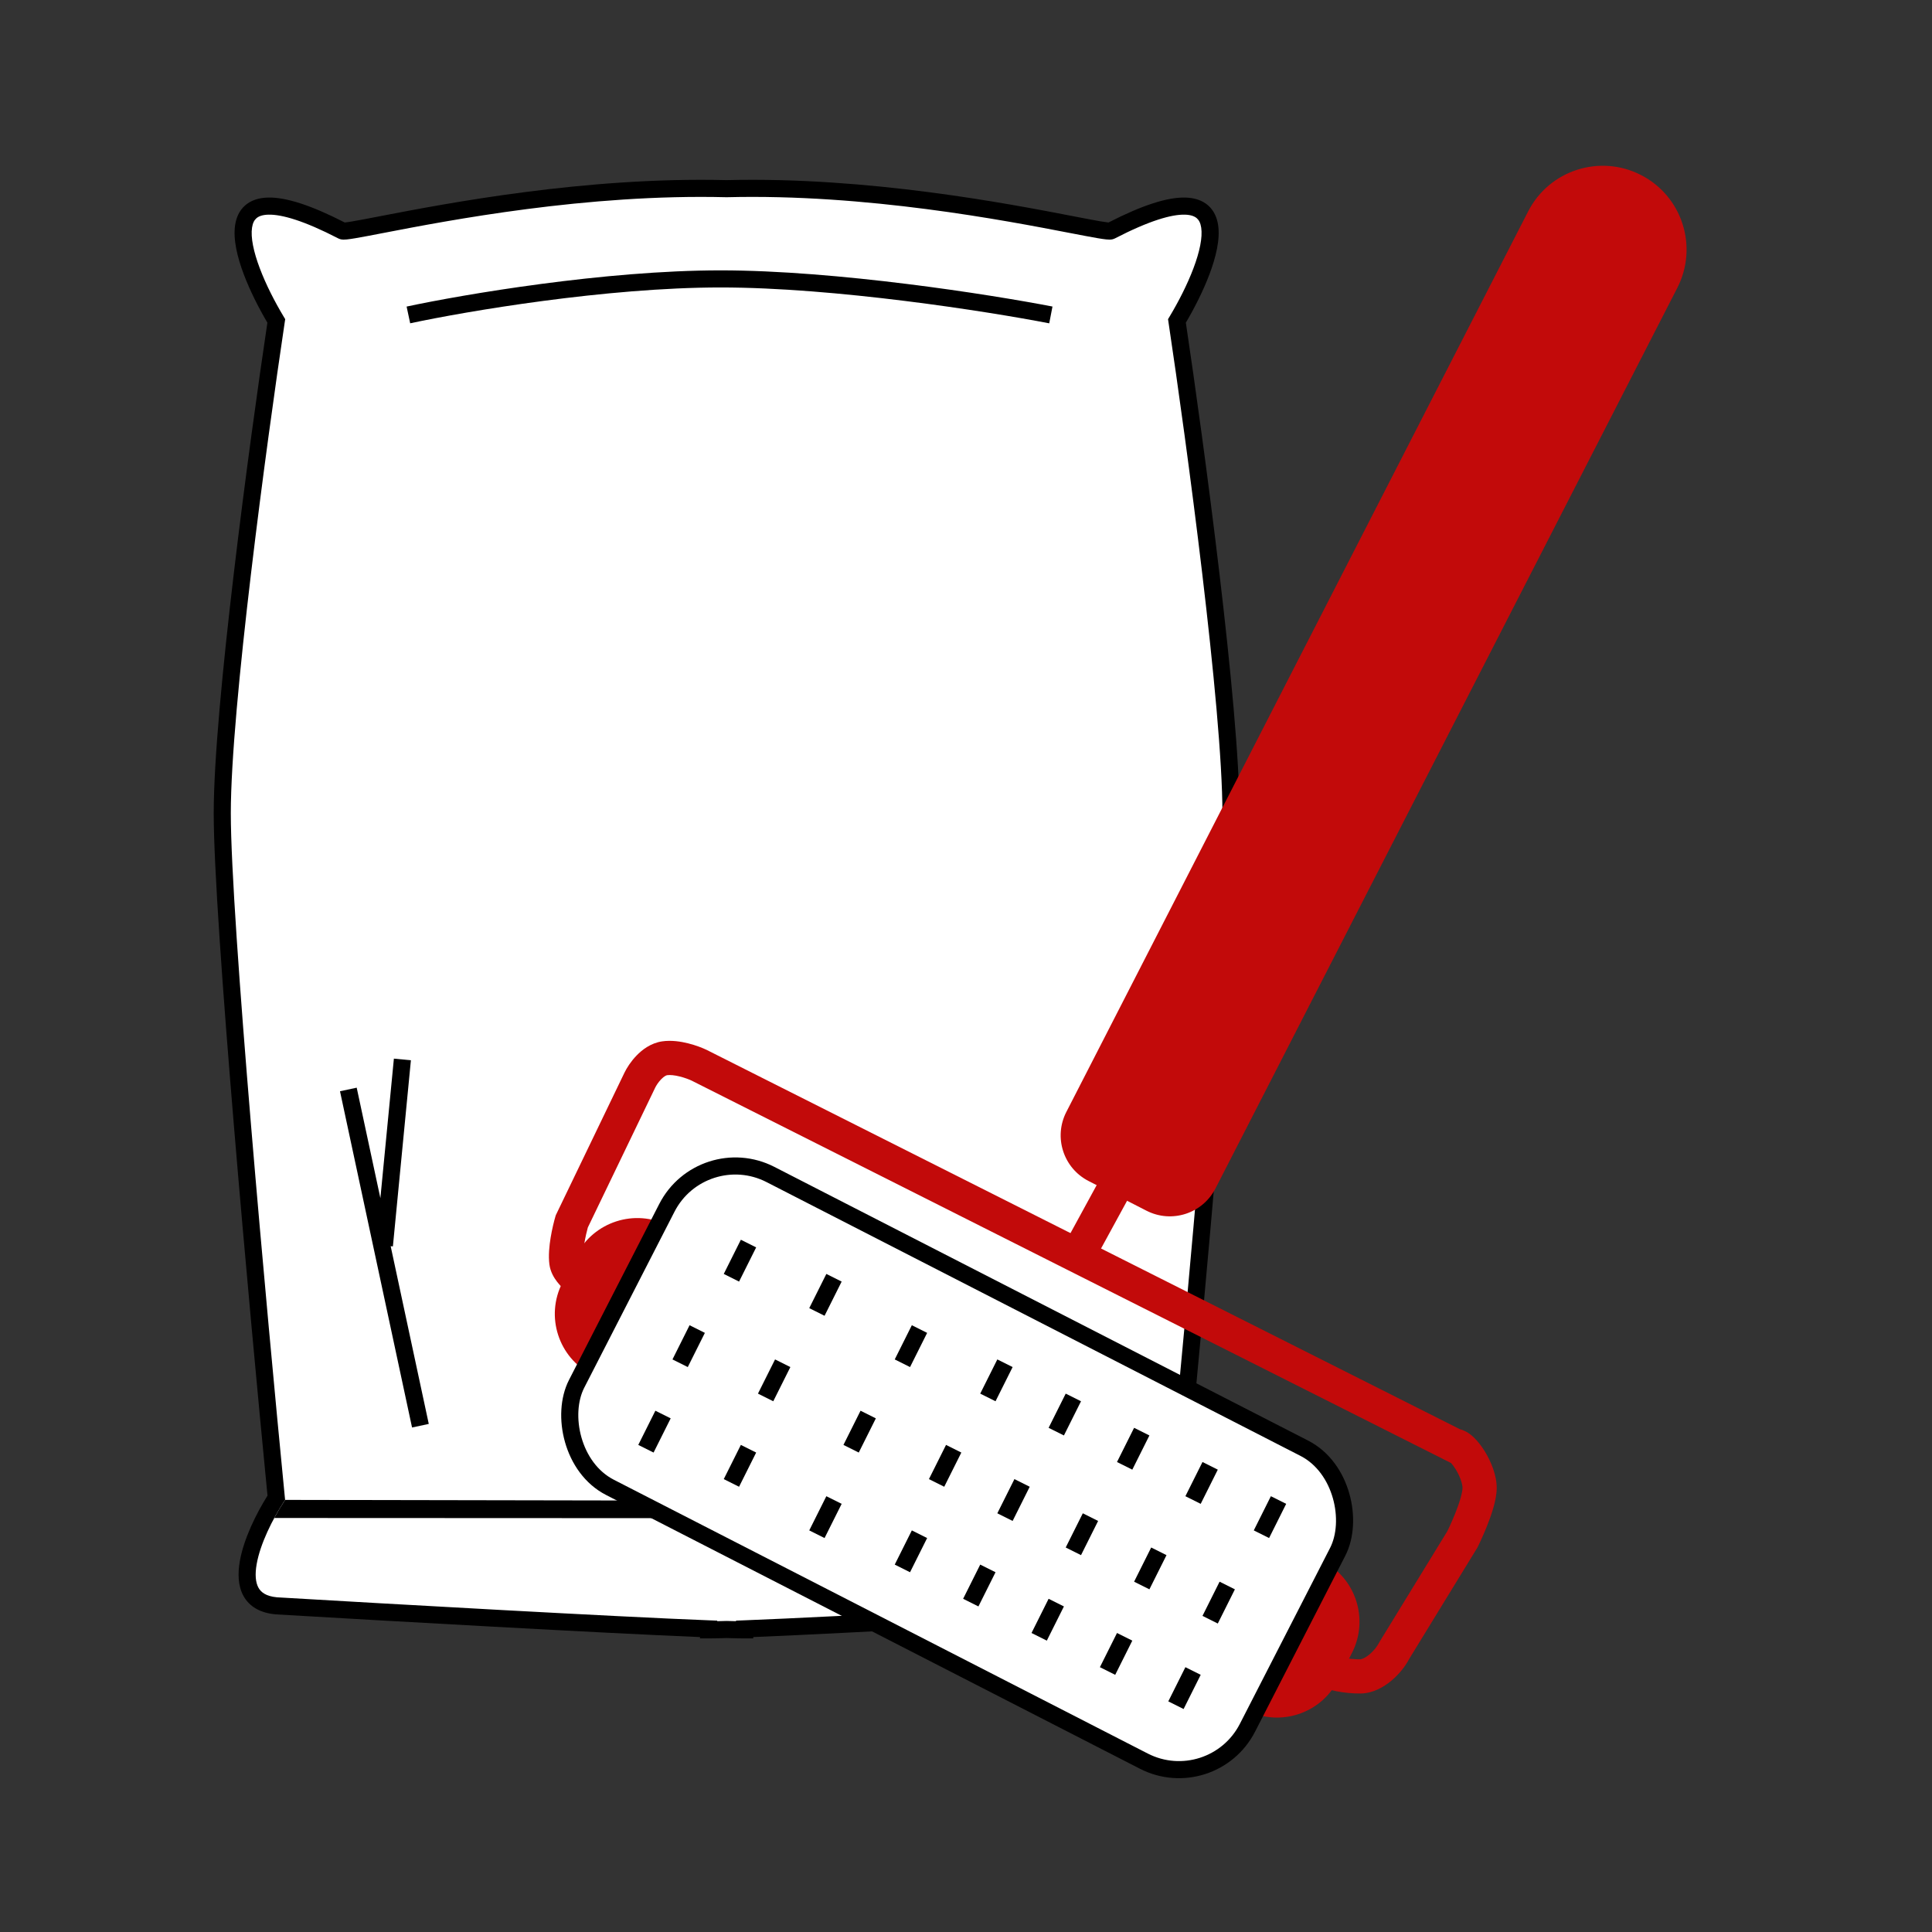 <svg width="113" height="113" viewBox="0 0 113 113" fill="none" xmlns="http://www.w3.org/2000/svg">
<rect x="0" y="0" width="113" height="113" fill="#333333" stroke="none"/>
<path fill-rule="evenodd" clip-rule="evenodd" d="M68.838 18.771C70.945 15.259 73.122 9.289 64.975 13.503C64.866 13.56 64.048 13.402 62.701 13.142C58.862 12.4 50.729 10.829 42.497 11.035C34.267 10.829 26.135 12.4 22.297 13.142C20.95 13.402 20.132 13.56 20.023 13.504C11.876 9.289 14.053 15.259 16.16 18.771C15.107 25.795 13 41.387 13 47.568C13 53.748 15.107 76.832 16.16 87.602C14.872 89.592 13.07 93.642 16.16 93.923C22.932 94.321 35.974 95.058 41.446 95.27L41.445 95.328C41.694 95.328 42.049 95.32 42.498 95.307C42.947 95.32 43.304 95.328 43.552 95.328L43.552 95.27C49.024 95.058 62.066 94.321 68.838 93.923C71.928 93.642 70.126 89.592 68.838 87.602C69.891 76.832 71.998 53.748 71.998 47.567C71.998 41.387 69.891 25.794 68.838 18.771Z" fill="white"/>
<path fill-rule="evenodd" clip-rule="evenodd" d="M62.606 13.633C58.766 12.891 50.681 11.33 42.51 11.535L42.497 11.535L42.485 11.535C34.315 11.331 26.231 12.891 22.391 13.633L22.384 13.634C21.717 13.763 21.171 13.868 20.779 13.934C20.583 13.967 20.414 13.992 20.283 14.005C20.218 14.011 20.151 14.016 20.089 14.015L20.086 14.015C20.047 14.014 19.918 14.012 19.793 13.948C17.768 12.9 16.473 12.536 15.698 12.555C15.325 12.564 15.117 12.66 14.996 12.767C14.874 12.874 14.781 13.044 14.741 13.314C14.655 13.883 14.829 14.725 15.197 15.697C15.556 16.65 16.073 17.654 16.589 18.514L16.681 18.668L16.654 18.845C15.599 25.881 13.5 41.432 13.5 47.567C13.5 53.717 15.603 76.769 16.658 87.553L16.675 87.727L16.58 87.873C15.95 88.846 15.219 90.29 15.011 91.489C14.906 92.092 14.948 92.552 15.114 92.857C15.26 93.125 15.553 93.364 16.198 93.424C22.974 93.823 36.001 94.559 41.465 94.77L41.95 94.789L41.95 94.821C42.108 94.817 42.286 94.813 42.482 94.807L42.498 94.806L42.513 94.807C42.711 94.813 42.889 94.817 43.048 94.821L43.048 94.789L43.533 94.77C48.997 94.559 62.024 93.823 68.8 93.424C69.445 93.364 69.738 93.125 69.884 92.857C70.05 92.552 70.092 92.091 69.987 91.489C69.779 90.29 69.048 88.846 68.418 87.873L68.323 87.727L68.34 87.553C69.395 76.769 71.498 53.717 71.498 47.567C71.498 41.432 69.399 25.881 68.343 18.845L68.317 18.668L68.409 18.514C68.925 17.654 69.441 16.65 69.801 15.697C70.169 14.725 70.343 13.883 70.257 13.314C70.217 13.044 70.124 12.874 70.002 12.767C69.881 12.66 69.672 12.564 69.3 12.555C68.525 12.536 67.23 12.9 65.205 13.947C65.08 14.012 64.95 14.014 64.912 14.015L64.909 14.015C64.847 14.016 64.779 14.011 64.715 14.005C64.584 13.992 64.415 13.967 64.219 13.934C63.827 13.868 63.281 13.763 62.614 13.634L62.606 13.633ZM44.056 95.75L44.057 95.828H43.552C43.299 95.828 42.941 95.82 42.498 95.807C42.055 95.82 41.699 95.828 41.445 95.828H40.941L40.942 95.75C35.212 95.516 22.709 94.809 16.131 94.422L16.123 94.421L16.115 94.421C15.22 94.339 14.581 93.968 14.236 93.336C13.912 92.74 13.905 92.011 14.026 91.317C14.256 89.99 15.006 88.496 15.646 87.478C14.588 76.651 12.5 53.746 12.5 47.567C12.5 41.393 14.579 25.967 15.639 18.873C15.132 18.012 14.626 17.015 14.261 16.051C13.882 15.048 13.626 14.002 13.752 13.166C13.816 12.734 13.989 12.322 14.334 12.017C14.679 11.713 15.138 11.568 15.674 11.555C16.701 11.53 18.16 11.986 20.161 13.012C20.169 13.011 20.177 13.011 20.187 13.01C20.282 13.001 20.422 12.98 20.613 12.948C20.992 12.884 21.526 12.781 22.202 12.651L22.21 12.649C26.049 11.908 34.217 10.33 42.497 10.535C50.779 10.329 58.948 11.907 62.788 12.649L62.796 12.651C63.472 12.781 64.006 12.884 64.385 12.948C64.576 12.98 64.716 13 64.811 13.01C64.821 13.011 64.829 13.011 64.837 13.012C66.838 11.986 68.297 11.53 69.324 11.555C69.86 11.568 70.319 11.713 70.664 12.017C71.009 12.322 71.181 12.733 71.246 13.166C71.372 14.002 71.115 15.048 70.737 16.05C70.372 17.015 69.866 18.012 69.359 18.873C70.419 25.966 72.498 41.393 72.498 47.567C72.498 53.746 70.41 76.651 69.352 87.478C69.992 88.496 70.742 89.99 70.972 91.317C71.093 92.011 71.086 92.74 70.762 93.336C70.417 93.967 69.778 94.339 68.883 94.421L68.875 94.421L68.867 94.422C62.289 94.809 49.785 95.516 44.056 95.75ZM64.893 13.015L64.889 13.015C64.904 13.013 64.907 13.015 64.893 13.015ZM20.105 13.015C20.091 13.015 20.094 13.014 20.108 13.015L20.105 13.015Z" fill="black"/>
<path fill-rule="evenodd" clip-rule="evenodd" d="M42.148 16.813C35.456 16.813 27.254 18.21 23.991 18.909L23.782 17.931C27.075 17.225 35.355 15.813 42.148 15.813C48.938 15.813 57.919 17.225 61.558 17.929L61.368 18.911C57.749 18.21 48.843 16.813 42.148 16.813Z" fill="black"/>
<path fill-rule="evenodd" clip-rule="evenodd" d="M59.355 88.804L16.041 88.785L16.346 88.248L16.675 87.727L59.355 87.804V88.804Z" fill="black"/>
<path fill-rule="evenodd" clip-rule="evenodd" d="M22.98 72.9L24.033 62.014L23.038 61.918L22.248 70.078L20.863 63.617L19.886 63.826L24.1 83.492L25.078 83.283L22.85 72.888L22.98 72.9Z" fill="black"/>
<path d="M78.251 98.283C77.243 100.249 74.832 101.025 72.866 100.017L34.626 80.407C32.66 79.399 31.884 76.989 32.892 75.023L33.715 73.418C34.723 71.453 37.133 70.676 39.099 71.684L77.339 91.294C79.305 92.302 80.082 94.713 79.073 96.679L78.251 98.283Z" fill="#C20A0A"/>
<path fill-rule="evenodd" clip-rule="evenodd" d="M76.739 98.5C77.67 98.871 78.65 99.057 79.574 99.05C80.297 99.045 80.928 98.675 81.364 98.314C81.803 97.952 82.183 97.486 82.42 97.03L86.408 90.52L86.428 90.481L85.533 90.034C86.428 90.481 86.428 90.481 86.428 90.481L86.429 90.478L86.432 90.473L86.442 90.453C86.447 90.443 86.453 90.43 86.46 90.415C86.465 90.405 86.471 90.394 86.477 90.381C86.506 90.32 86.548 90.233 86.597 90.126C86.696 89.912 86.828 89.614 86.962 89.282C87.094 88.952 87.233 88.575 87.34 88.204C87.443 87.848 87.537 87.432 87.54 87.045C87.546 86.279 87.2 85.469 86.851 84.9C86.668 84.602 86.45 84.312 86.212 84.083C86.094 83.969 85.95 83.85 85.784 83.755C85.686 83.699 85.555 83.636 85.397 83.597L41.34 61.411L41.332 61.407C41.086 61.289 40.696 61.136 40.258 61.026C39.834 60.919 39.274 60.828 38.726 60.908C38.056 61.008 37.55 61.406 37.228 61.74C36.896 62.084 36.654 62.468 36.522 62.743L32.508 71.075L32.484 71.153C32.401 71.436 32.288 71.893 32.207 72.382C32.13 72.851 32.066 73.444 32.134 73.956C32.19 74.381 32.396 74.729 32.592 74.981C32.793 75.24 33.037 75.467 33.27 75.655C33.736 76.03 34.262 76.331 34.615 76.501L35.483 74.699C35.234 74.58 34.846 74.356 34.525 74.097C34.364 73.968 34.246 73.851 34.172 73.755C34.137 73.71 34.12 73.681 34.114 73.668C34.091 73.454 34.114 73.111 34.181 72.707C34.24 72.349 34.321 72.012 34.382 71.793L38.323 63.612C38.375 63.505 38.499 63.302 38.667 63.128C38.844 62.945 38.971 62.894 39.019 62.887C39.19 62.862 39.454 62.885 39.769 62.965C40.065 63.04 40.325 63.143 40.457 63.206L84.848 85.56L84.86 85.559C84.939 85.644 85.041 85.774 85.146 85.945C85.405 86.368 85.542 86.799 85.54 87.03C85.539 87.141 85.505 87.349 85.419 87.648C85.337 87.933 85.224 88.243 85.106 88.537C84.988 88.829 84.87 89.094 84.782 89.287C84.737 89.383 84.701 89.459 84.675 89.512L84.656 89.552L80.671 96.055L80.652 96.094C80.553 96.291 80.348 96.559 80.09 96.772C79.816 96.999 79.623 97.05 79.559 97.05C78.907 97.055 78.183 96.922 77.479 96.642L76.739 98.5Z" fill="#C20A0A"/>
<path fill-rule="evenodd" clip-rule="evenodd" d="M66.877 68.479L63.877 73.979L62.122 73.021L65.122 67.521L66.877 68.479Z" fill="#C20A0A"/>
<rect x="70.908" y="105.061" width="44.093" height="20.567" rx="4.5" transform="rotate(-152.851 70.908 105.061)" fill="white" stroke="black"/>
<path d="M63.669 69.076C62.194 68.32 61.612 66.512 62.368 65.038L89.381 12.361C90.616 9.953 93.57 9.001 95.979 10.237C98.388 11.472 99.339 14.426 98.104 16.835L71.091 69.511C70.335 70.985 68.527 71.567 67.053 70.811L63.669 69.076Z" fill="#C20A0A"/>
<path fill-rule="evenodd" clip-rule="evenodd" d="M70.227 97.958L69.227 99.958L68.332 99.511L69.332 97.511L70.227 97.958Z" fill="black"/>
<path fill-rule="evenodd" clip-rule="evenodd" d="M66.227 95.958L65.227 97.958L64.332 97.511L65.332 95.511L66.227 95.958Z" fill="black"/>
<path fill-rule="evenodd" clip-rule="evenodd" d="M62.227 93.958L61.227 95.958L60.332 95.511L61.332 93.511L62.227 93.958Z" fill="black"/>
<path fill-rule="evenodd" clip-rule="evenodd" d="M58.227 91.958L57.227 93.958L56.332 93.511L57.332 91.511L58.227 91.958Z" fill="black"/>
<path fill-rule="evenodd" clip-rule="evenodd" d="M54.227 89.958L53.227 91.958L52.332 91.511L53.332 89.511L54.227 89.958Z" fill="black"/>
<path fill-rule="evenodd" clip-rule="evenodd" d="M49.227 87.958L48.227 89.958L47.332 89.511L48.332 87.511L49.227 87.958Z" fill="black"/>
<path fill-rule="evenodd" clip-rule="evenodd" d="M44.227 84.958L43.227 86.958L42.332 86.511L43.332 84.511L44.227 84.958Z" fill="black"/>
<path fill-rule="evenodd" clip-rule="evenodd" d="M39.227 82.958L38.227 84.958L37.332 84.511L38.332 82.511L39.227 82.958Z" fill="black"/>
<path fill-rule="evenodd" clip-rule="evenodd" d="M72.227 92.958L71.227 94.958L70.332 94.511L71.332 92.511L72.227 92.958Z" fill="black"/>
<path fill-rule="evenodd" clip-rule="evenodd" d="M75.227 87.958L74.227 89.958L73.332 89.511L74.332 87.511L75.227 87.958Z" fill="black"/>
<path fill-rule="evenodd" clip-rule="evenodd" d="M68.227 90.958L67.227 92.958L66.332 92.511L67.332 90.511L68.227 90.958Z" fill="black"/>
<path fill-rule="evenodd" clip-rule="evenodd" d="M71.227 85.958L70.227 87.958L69.332 87.511L70.332 85.511L71.227 85.958Z" fill="black"/>
<path fill-rule="evenodd" clip-rule="evenodd" d="M64.227 88.958L63.227 90.958L62.332 90.511L63.332 88.511L64.227 88.958Z" fill="black"/>
<path fill-rule="evenodd" clip-rule="evenodd" d="M67.227 83.958L66.227 85.958L65.332 85.511L66.332 83.511L67.227 83.958Z" fill="black"/>
<path fill-rule="evenodd" clip-rule="evenodd" d="M60.227 86.958L59.227 88.958L58.332 88.511L59.332 86.511L60.227 86.958Z" fill="black"/>
<path fill-rule="evenodd" clip-rule="evenodd" d="M63.227 81.958L62.227 83.958L61.332 83.511L62.332 81.511L63.227 81.958Z" fill="black"/>
<path fill-rule="evenodd" clip-rule="evenodd" d="M56.227 84.958L55.227 86.958L54.332 86.511L55.332 84.511L56.227 84.958Z" fill="black"/>
<path fill-rule="evenodd" clip-rule="evenodd" d="M59.227 79.958L58.227 81.958L57.332 81.511L58.332 79.511L59.227 79.958Z" fill="black"/>
<path fill-rule="evenodd" clip-rule="evenodd" d="M51.227 82.958L50.227 84.958L49.332 84.511L50.332 82.511L51.227 82.958Z" fill="black"/>
<path fill-rule="evenodd" clip-rule="evenodd" d="M54.227 77.958L53.227 79.958L52.332 79.511L53.332 77.511L54.227 77.958Z" fill="black"/>
<path fill-rule="evenodd" clip-rule="evenodd" d="M46.227 79.958L45.227 81.958L44.332 81.511L45.332 79.511L46.227 79.958Z" fill="black"/>
<path fill-rule="evenodd" clip-rule="evenodd" d="M49.227 74.958L48.227 76.958L47.332 76.511L48.332 74.511L49.227 74.958Z" fill="black"/>
<path fill-rule="evenodd" clip-rule="evenodd" d="M41.227 77.958L40.227 79.958L39.332 79.511L40.332 77.511L41.227 77.958Z" fill="black"/>
<path fill-rule="evenodd" clip-rule="evenodd" d="M44.227 72.958L43.227 74.958L42.332 74.511L43.332 72.511L44.227 72.958Z" fill="black"/>
</svg>
